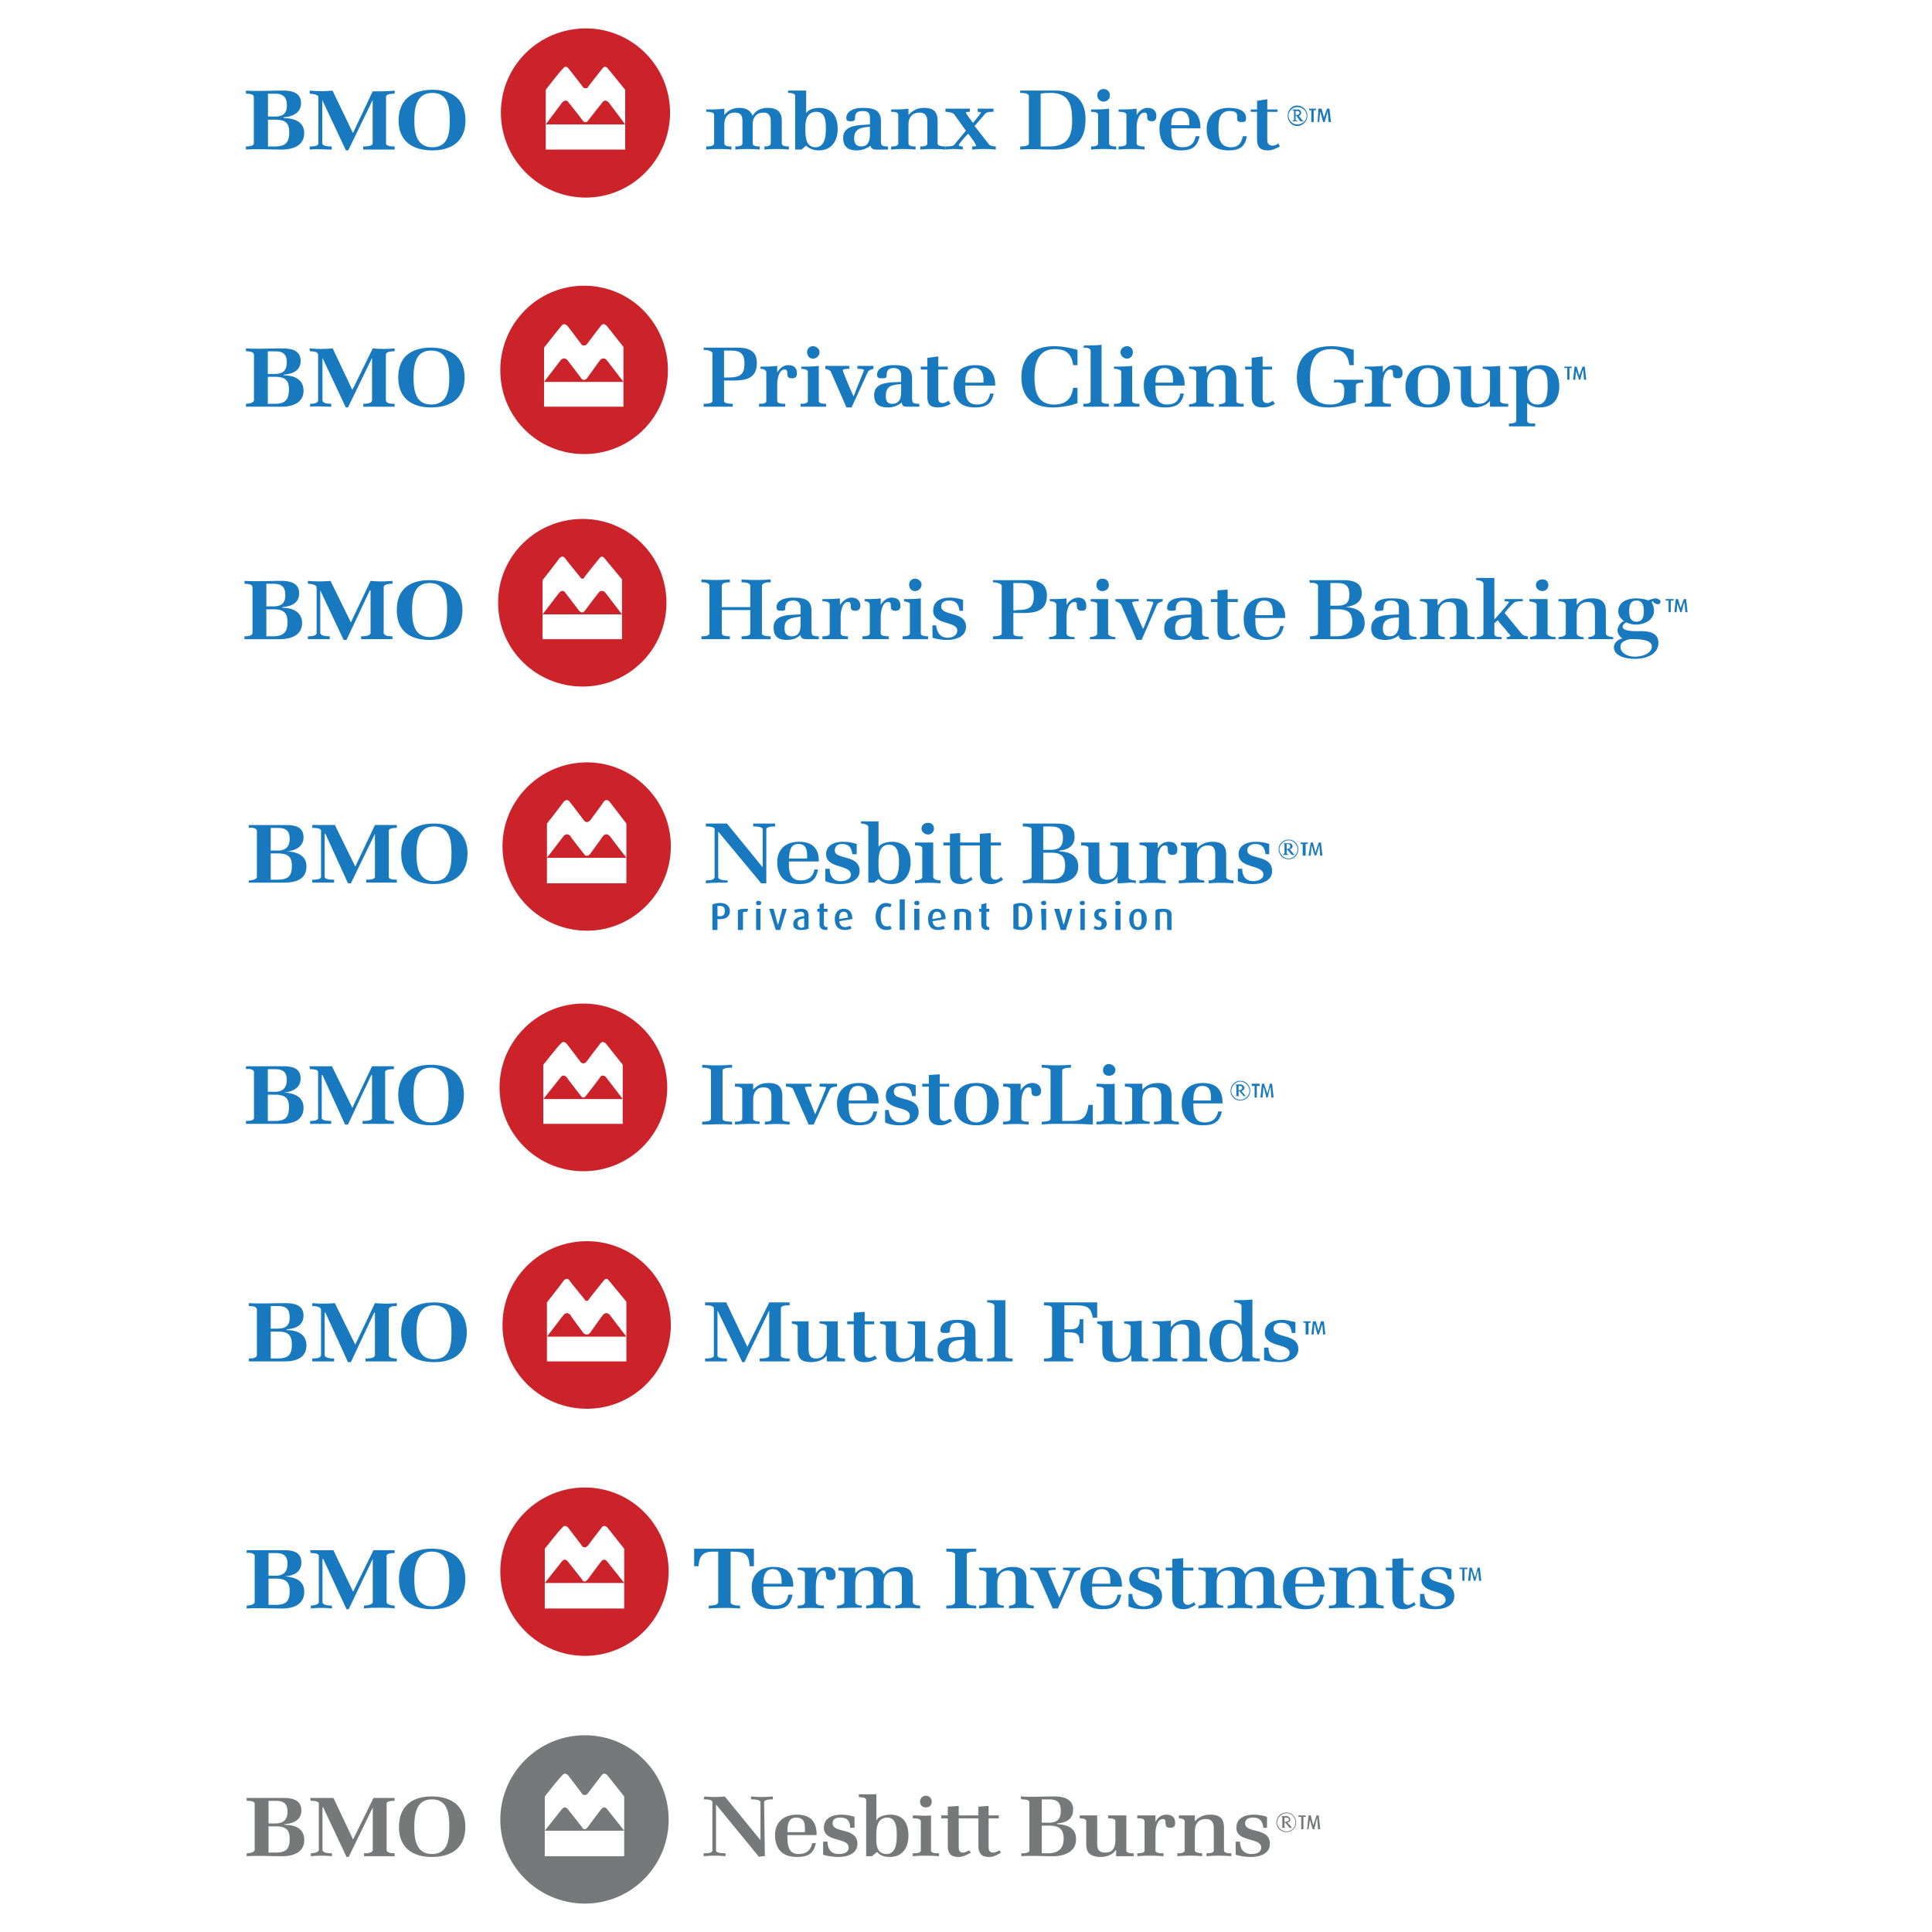 <svg xmlns="http://www.w3.org/2000/svg" width="2500" height="2500" viewBox="0 0 192.756 192.756"><g fill-rule="evenodd" clip-rule="evenodd"><path fill="#fff" d="M0 0h192.756v192.756H0V0z"/><path d="M58.452 2.834c-4.71 0-8.479 3.77-8.479 8.4 0 4.632 3.769 8.479 8.479 8.479 4.631 0 8.4-3.847 8.4-8.479 0-4.63-3.769-8.4-8.4-8.4z" fill="#cc2229"/><path fill="#fff" d="M54.448 14.924h7.929v-2.511h-7.929v2.511zM58.138 8.645c.078.157.157.157.314.157.078 0 .157 0 .235-.157 0 0 1.334-1.727 1.413-1.806.157-.235.393-.235.55 0l1.726 2.12v3.454l-1.649-2.198c-.235-.236-.47-.236-.627 0-.079.078-1.413 1.805-1.413 1.805-.158.235-.393.235-.549 0 0 0-1.335-1.727-1.414-1.805-.156-.236-.393-.236-.627 0l-1.649 2.198V8.958s1.57-2.041 1.727-2.12c.157-.235.393-.235.549 0 .079.079 1.414 1.807 1.414 1.807z"/><path d="M28.621 10.529c0 .706-.314 1.099-1.178 1.099h-.707V9.351h.706c.865 0 1.179.393 1.179 1.178zm1.727 2.747c0-1.099-.942-1.492-2.042-1.492v-.079c.942-.079 1.727-.471 1.727-1.413 0-1.02-.864-1.256-1.805-1.256-1.178 0-2.591.079-3.69 0v.314c.235 0 .785 0 .785.314v4.631c0 .314-.628.314-.785.314v.313c1.099-.078 2.434 0 3.533 0 1.178.002 2.277-.39 2.277-1.646zm-1.492-.078c0 .942-.314 1.413-1.413 1.413h-.707v-2.669h.707c1.021 0 1.413.313 1.413 1.256zM37.805 14.924h-1.569v-.313c.235 0 .943 0 .943-.314V9.979l-2.434 5.024h-.236l-2.355-5.024v4.317c0 .314.707.314.942.314v.313c-.628 0-1.491-.078-2.198 0v-.313c.314 0 .863 0 .863-.314V9.665c0-.235-.628-.314-.863-.314v-.314c.785.079 1.57.079 2.276 0l2.042 4.24 1.963-4.161c.706 0 1.491 0 2.197-.079v.314c-.235 0-.863 0-.863.314v4.631c0 .314.628.314.863.314v.313l-1.571.001zM44.871 12.02c0 1.099-.079 2.669-1.727 2.669-1.649 0-1.806-1.57-1.806-2.669 0-1.177.157-2.747 1.806-2.747 1.648 0 1.727 1.57 1.727 2.747zm1.57 0c0-1.962-1.178-3.062-3.297-3.062-2.12 0-3.375 1.1-3.375 3.062 0 1.884 1.177 2.983 3.375 2.983 2.119 0 3.297-1.099 3.297-2.983zM76.272 14.924v-.313c.157 0 .628 0 .628-.314v-2.198c0-.471-.158-.864-.707-.864-.784 0-1.099.55-1.099 1.178v1.884c0 .314.471.314.706.314v.313a12.688 12.688 0 0 0-2.434 0v-.313c.235 0 .707 0 .707-.314v-2.198c0-.471-.079-.864-.785-.864-.707 0-1.021.55-1.021 1.178v1.884c0 .314.471.314.707.314v.313a13.512 13.512 0 0 0-2.512 0v-.313c.235 0 .785 0 .785-.314V11.47c0-.313-.55-.313-.785-.313v-.236c.628 0 1.177 0 1.806-.078v.627c.393-.471.864-.706 1.491-.706.628 0 1.1.235 1.335.785.314-.549.864-.785 1.491-.785.942 0 1.413.393 1.413 1.256v2.276c0 .314.471.314.707.314v.313a12.75 12.75 0 0 0-2.433.001zM82.396 12.884c0 .628-.079 1.806-1.021 1.806-1.099 0-1.021-1.335-1.021-2.042 0-.628.158-1.491 1.1-1.491.942 0 .942 1.098.942 1.727zm1.178 0c0-1.178-.472-2.12-1.885-2.12-.393 0-1.099.157-1.256.549V9.037h-1.806v.236c.235 0 .707 0 .707.313v5.338h.627l.471-.392c.314.314.785.471 1.256.471 1.336 0 1.886-1.02 1.886-2.119zM86.792 13.433c0 .55-.157 1.178-.864 1.178-.549 0-.706-.393-.706-.784 0-1.022.706-1.1 1.57-1.179v.785zm1.805 1.491v-.313c-.628 0-.706-.079-.706-.628v-1.884c0-1.178-.786-1.334-1.884-1.334-.629 0-1.571.235-1.571 1.021 0 .314.236.314.472.314s.393-.079.393-.235c0-.55.157-.785.785-.785.55 0 .707.235.707.707v.628c-1.021.079-2.669 0-2.669 1.334 0 .864.471 1.256 1.335 1.256.55 0 .941-.157 1.413-.471 0 .314.314.392.628.392.391-.002.705-.002 1.097-.002zM91.816 14.924v-.313c.235 0 .707 0 .707-.314v-2.119c0-.55-.157-.942-.785-.942-.786 0-1.099.55-1.099 1.178v1.884c0 .314.471.314.706.314v.313a12.678 12.678 0 0 0-2.433 0v-.313c.235 0 .707 0 .707-.314V11.47c0-.313-.471-.313-.707-.313v-.236c.549 0 1.177 0 1.728-.078v.627c.471-.471.864-.706 1.57-.706 1.02 0 1.334.471 1.334 1.334v2.198c0 .314.628.314.785.314v.313a13.61 13.61 0 0 0-2.513.001z" fill="#1879bf"/><path d="M96.998 14.924v-.313c.079 0 .391 0 .391-.079 0-.157-.706-1.099-.784-1.178-.157.079-.942 1.021-.942 1.1 0 .157.314.157.392.157v.313a6.402 6.402 0 0 0-1.727 0v-.313c.314 0 .707 0 .864-.157l1.178-1.414-1.178-1.648c-.157-.157-.549-.235-.864-.235v-.314h2.434v.314c-.079 0-.393 0-.393.078s.628.942.707 1.021c.078-.078.785-.942.785-1.021s-.314-.078-.314-.078v-.314h1.57v.314c-.314 0-.707 0-.863.235l-1.021 1.178 1.414 1.806c.078.157.471.235.705.235v.313a11.87 11.87 0 0 0-2.354 0zM106.967 12.02c0 1.492-.393 2.591-2.275 2.591h-.865v-5.26c.314-.078.707-.078 1.021-.078 1.884 0 2.119 1.334 2.119 2.747zm1.334-.157c0-1.727-.941-2.827-2.982-2.827h-3.533v.236c.236 0 .865 0 .865.313v4.71c0 .314-.629.314-.865.314v.313c1.178-.078 2.355 0 3.455 0 2.277.002 3.06-1.095 3.06-3.059zM110.107 10.136a.62.62 0 0 1-.629-.628c0-.314.236-.628.629-.628s.629.313.629.628a.62.62 0 0 1-.629.628zm-1.255 4.788v-.313c.234 0 .707 0 .707-.314V11.47c0-.313-.473-.313-.707-.313v-.236c.549 0 1.178 0 1.805-.078v3.454c0 .314.473.314.707.314v.313a13.512 13.512 0 0 0-2.512 0zM114.896 12.099c-.785 0-.158-.864-.707-.864-.627 0-.785 1.021-.785 1.413v1.648c0 .314.549.314.785.314v.313a14.363 14.363 0 0 0-2.59 0v-.313c.234 0 .785 0 .785-.314V11.47c0-.313-.551-.313-.785-.313v-.236c.627 0 1.178 0 1.805-.078v.627c.236-.392.629-.706 1.1-.706.549 0 .863.314.863.785 0 .314-.078.55-.471.55zM118.664 12.492h-1.805c0-.55.078-1.414.863-1.414s.941.628.941 1.177v.237h.001zm1.1.313v-.078c0-1.178-.551-1.962-1.963-1.962-1.334 0-2.119.785-2.119 2.041 0 1.335.627 2.198 2.119 2.198 1.178 0 1.648-.392 1.885-1.413h-.395c-.156.706-.471 1.099-1.332 1.099-1.021 0-1.1-.942-1.1-1.728v-.157h2.905zM122.59 15.003c-1.492 0-2.199-.785-2.199-2.119 0-1.256.785-2.12 2.199-2.12.707 0 1.727.157 1.727 1.021 0 .314-.078.393-.471.393-.943 0 .234-1.099-1.178-1.099-1.1 0-1.1 1.099-1.1 1.806 0 .785.078 1.806 1.256 1.806.785 0 1.021-.471 1.178-1.099h.393c-.157 1.019-.706 1.411-1.805 1.411zM126.514 15.003c-.863 0-1.098-.392-1.098-1.176v-2.67h-.629v-.236h.629v-.863l1.02-.158v1.021h1.021v.236h-1.021v2.826c0 .313.158.549.549.549a.847.847 0 0 0 .551-.236l.156.314c-.315.158-.708.393-1.178.393zM131.303 11v-.157h-.705V11h.234v1.177h.234V11h.237zM132.559 12.177l-.078-.864c-.078-.078 0-.156 0-.156h-.078v.156l-.236.864h-.156l-.236-.864c0-.078-.078-.156-.078-.156v.156l-.078.864h-.156l.078-1.334h.314l.234.863v0l.314-.863h.236l.156 1.334h-.236zM130.361 11.549c0 .471-.393.864-.941.864a.872.872 0 0 1-.865-.864c0-.471.393-.864.865-.864.549 0 .941.393.941.864zm.078 0c0-.549-.471-1.02-1.02-1.02-.551 0-.943.471-.943 1.02 0 .55.393 1.021.943 1.021.55 0 1.02-.471 1.02-1.021zm-.392.55v-.079c-.078 0-.156 0-.156-.078l-.314-.393c.156 0 .236-.157.236-.314 0-.235-.158-.314-.393-.314h-.473V11c.08 0 .158 0 .158.157v.785c0 .078-.078.078-.158.078v.079h.473v-.079c-.078 0-.158 0-.158-.078v-.393h.08l.391.55h.314zm-.393-.864c0 .235-.234.235-.393.235v-.392h.08c.157 0 .313 0 .313.157z" fill="#1879bf"/><path d="M58.35 173.125c-4.654 0-8.435 3.781-8.435 8.434 0 4.582 3.781 8.363 8.435 8.363s8.362-3.781 8.362-8.363c-.001-4.653-3.709-8.434-8.362-8.434z" fill="#76787a"/><path fill="#fff" d="M54.351 185.195h7.925v-2.545h-7.925v2.545zM58.059 178.941c.073.146.218.146.291.146s.145 0 .291-.146c0 0 1.309-1.744 1.382-1.816.146-.219.363-.219.582 0l1.672 2.107v3.418l-1.672-2.109c-.218-.291-.436-.291-.654 0-.073.072-1.309 1.746-1.309 1.746-.218.291-.436.291-.582 0 0 0-1.309-1.674-1.381-1.746-.218-.291-.437-.291-.654 0l-1.672 2.109v-3.418s1.6-2.035 1.745-2.107c.146-.219.364-.219.582 0 .07.072 1.379 1.816 1.379 1.816z"/><path d="M28.683 180.76c0 .727-.363 1.164-1.164 1.164h-.727v-2.254h.727c.873 0 1.164.363 1.164 1.09zm1.672 2.836c0-1.164-.873-1.527-1.963-1.527v-.072c.945-.072 1.672-.438 1.672-1.383 0-1.018-.873-1.234-1.818-1.234h-3.635v.291c.218 0 .8 0 .8.289v4.582c0 .291-.582.363-.8.363v.291c1.09-.072 2.399 0 3.563 0 1.163-.001 2.181-.436 2.181-1.6zm-1.454-.147c0 .945-.291 1.383-1.382 1.383h-.727v-2.617h.727c1.019 0 1.382.363 1.382 1.234zM37.845 185.195h-1.527v-.291c.218 0 .873 0 .873-.363v-4.217l-2.4 4.943h-.218l-2.327-4.943h-.072v4.217c0 .363.727.363.945.363v.291a10.306 10.306 0 0 0-2.108 0v-.291c.218 0 .799-.072.799-.363v-4.582c0-.289-.582-.289-.799-.289l-.073-.291h2.327l1.963 4.145 2.036-4.145h2.108v.291c-.218 0-.8 0-.8.289v4.582c0 .363.582.363.8.363v.291h-1.527zM44.825 182.287c0 1.09-.073 2.689-1.745 2.689-1.6 0-1.745-1.6-1.745-2.689 0-1.164.146-2.764 1.745-2.764 1.672 0 1.745 1.6 1.745 2.764zm1.6 0c0-1.963-1.236-3.055-3.345-3.055s-3.272 1.092-3.272 3.055c0 1.891 1.163 2.98 3.272 2.98 2.181.001 3.345-1.089 3.345-2.98zM76.237 179.814l.073 5.381c-.218 0-.364 0-.582.072l-4.29-5.234v4.58c0 .291.727.291.945.291v.291a11.041 11.041 0 0 0-2.182 0v-.291c.291 0 .873 0 .873-.291v-4.799c0-.291-.582-.291-.873-.291l.073-.291a9.616 9.616 0 0 0 2.036 0l3.563 4.363v-3.781c0-.291-.728-.291-.945-.291v-.291c.727.072 1.454.072 2.181 0v.291c-.218 0-.872 0-.872.291zM80.309 182.795h-1.745c0-.58 0-1.453.872-1.453.8 0 .873.582.873 1.164v.289zm1.163.291v-.072c0-1.236-.582-1.963-1.963-1.963s-2.181.799-2.181 2.035c0 1.309.654 2.182 2.181 2.182 1.164 0 1.672-.363 1.89-1.381h-.363c-.146.654-.509 1.09-1.381 1.09-1.018 0-1.09-.945-1.09-1.744v-.146h2.907v-.001zM83.653 185.268a5.55 5.55 0 0 1-1.527-.217v-1.311h.437c0 .654.291 1.236 1.09 1.236.509 0 1.018-.145 1.018-.654 0-1.018-2.472-.508-2.472-1.963 0-.945.8-1.309 1.745-1.309.437 0 .873.072 1.31.219v1.09h-.437c0-.582-.218-1.018-.945-1.018-.509 0-.8.145-.8.582 0 1.018 2.472.363 2.472 2.035 0 .946-.945 1.31-1.891 1.31zM89.47 183.158c0 .656-.072 1.818-1.018 1.818-1.164 0-1.018-1.309-1.018-2.035 0-.654.145-1.6 1.09-1.6s.946 1.165.946 1.817zm1.164 0c0-1.162-.437-2.107-1.818-2.107-.436 0-1.163.145-1.381.582v-2.619H85.69v.291c.218 0 .727 0 .727.291v5.6h.582l.509-.436c.291.363.727.508 1.236.508 1.381 0 1.89-1.018 1.89-2.11zM92.379 180.324c-.364 0-.582-.219-.582-.582 0-.291.218-.582.582-.582.363 0 .582.291.582.582-.001.363-.219.582-.582.582zm-1.309 4.871v-.291c.291 0 .8 0 .8-.291v-2.908c0-.291-.582-.291-.8-.291v-.291c.654 0 1.236.072 1.818 0v3.49c0 .291.509.291.8.291v.291a15.893 15.893 0 0 0-2.618 0zM95.651 181.414v2.836c0 .363.073.582.437.582.218 0 .436-.146.582-.219l.218.219c-.437.219-.8.436-1.236.436-.873 0-1.091-.436-1.091-1.162v-2.691h-.654v-.291h.654v-.873l1.091-.072v.945h1.964v-.873l1.018-.072v.945h1.018v.291h-1.018v2.836c0 .363.072.582.508.582.146 0 .438-.146.582-.219l.146.219c-.365.219-.729.436-1.164.436-.873 0-1.09-.436-1.09-1.162v-2.691h-1.965v-.002zM105.83 180.688c0 .727-.291 1.162-1.162 1.162h-.729v-2.326h.729c.871-.001 1.162.363 1.162 1.164zm1.527 2.835c0-1.092-.727-1.455-1.891-1.527v-.072c.945-.074 1.6-.438 1.6-1.383 0-1.018-.873-1.309-1.891-1.309-1.09 0-2.182.072-3.344 0l.072.291c.219 0 .801 0 .801.291v4.799c0 .291-.656.291-.801.291v.291c1.018-.072 2.109 0 3.127 0 1.163 0 2.327-.435 2.327-1.672zm-1.236-.074c0 1.02-.582 1.455-1.6 1.455h-.582v-2.764h.729c1.09.001 1.453.438 1.453 1.309zM112.738 185.195h-1.381v-.582h-.074c-.289.438-.871.654-1.453.654-.945 0-1.455-.363-1.455-1.236v-2.326c0-.291-.508-.291-.654-.291v-.291h1.746v2.764c0 .508.072.945.799.945.873 0 1.018-.654 1.018-1.309v-1.818c0-.291-.508-.291-.727-.291v-.291h1.818v3.49c0 .291.508.291.727.291v.291h-.364zM116.738 182.359c-.801 0-.146-.873-.729-.873s-.727 1.02-.727 1.383v1.744c0 .291.51.291.801.291v.291a15.905 15.905 0 0 0-2.619 0v-.291c.219 0 .729 0 .729-.291v-2.908c0-.291-.438-.291-.729-.291v-.291h1.818v.654c.219-.436.582-.727 1.09-.727.582 0 .873.291.873.799.001.292-.071.51-.507.51zM124.809 185.268c-.51 0-1.018-.072-1.527-.217v-1.311h.438c0 .654.289 1.236 1.162 1.236.438 0 .945-.145.945-.654 0-1.018-2.473-.508-2.473-1.963 0-.945.801-1.309 1.746-1.309.436 0 .873.072 1.309.219v1.09h-.363c-.072-.582-.291-1.018-1.018-1.018-.438 0-.801.145-.801.582 0 1.018 2.473.363 2.473 2.035-.001.946-.946 1.31-1.891 1.31zM122.117 184.613v-2.254c0-.873-.363-1.309-1.381-1.309-.654 0-1.09.219-1.527.654v-.582h-1.6v.291c.219 0 .582.072.582.291v2.908c0 .291-.508.291-.727.291v.291a14.184 14.184 0 0 1 2.473 0v-.291c-.219 0-.729-.072-.729-.291v-1.891c0-.654.291-1.236 1.092-1.236.654 0 .799.438.799.945v2.182c0 .291-.508.291-.727.291v.291a14.184 14.184 0 0 1 2.473 0v-.291c-.218.001-.728.001-.728-.29zM130.262 181.27v-.147h-.727v.147h.291v1.236h.217v-1.236h.219zM131.498 182.506c0-.074-.072-.947-.072-.947v-.145s-.074.072-.074.145c0 0-.217.873-.217.947h-.146c-.072-.074-.289-.947-.289-.947v-.145.145s-.146.873-.146.947h-.145l.145-1.383h.219l.217.873c.074.072.074.145.074.145v-.145l.289-.873h.219l.146 1.383h-.22zM129.244 181.85a.883.883 0 0 1-.873.873c-.508 0-.945-.436-.945-.873 0-.508.438-.943.945-.943.51-.001.873.435.873.943zm.072 0c0-.58-.436-1.018-.945-1.018a.995.995 0 0 0-1.018 1.018c0 .51.436.945 1.018.945.51 0 .945-.436.945-.945zm-.363.509c-.072 0-.146-.072-.146-.145l-.363-.365c.146-.072.291-.145.291-.291 0-.217-.217-.363-.363-.363h-.508v.074c.072 0 .072 0 .072.145v.801c0 .072 0 .145-.146.145h.51c-.072 0-.145 0-.145-.145v-.365h.072l.436.51h.29v-.001zm-.363-.8c0 .146-.291.219-.436.219v-.436h.072c.145 0 .364 0 .364.217z" fill="#76787a"/><path d="M58.277 28.506c-4.653 0-8.362 3.781-8.362 8.435s3.708 8.362 8.362 8.362 8.362-3.708 8.362-8.362-3.709-8.435-8.362-8.435z" fill="#cc2229"/><path fill="#fff" d="M54.278 40.576h7.925v-2.472h-7.925v2.472z"/><path d="M57.986 34.323c.073.146.218.146.291.146s.146 0 .291-.146c0 0 1.309-1.745 1.381-1.818.145-.218.364-.218.582 0l1.672 2.109v3.49l-1.672-2.182c-.218-.218-.437-.218-.654 0-.073.073-1.309 1.818-1.309 1.818-.218.218-.437.218-.582 0 0 0-1.309-1.745-1.381-1.818-.218-.218-.436-.218-.654 0l-1.672 2.182v-3.418s1.6-2.036 1.745-2.181c.146-.218.363-.218.582 0 .071.073 1.38 1.818 1.38 1.818z" fill="#fff"/><path d="M28.61 36.141c0 .727-.291 1.164-1.164 1.164h-.726V35.05h.727c.873 0 1.163.364 1.163 1.091zm1.673 2.836c0-1.091-.873-1.527-1.963-1.527v-.073c.945-.072 1.672-.436 1.672-1.381 0-1.019-.873-1.236-1.817-1.236-1.164 0-2.473.072-3.636 0v.291c.218 0 .8 0 .8.364v4.508c0 .291-.582.364-.8.364v.291h3.562c1.164-.002 2.182-.438 2.182-1.601zm-1.454-.146c0 .945-.291 1.454-1.382 1.454h-.727v-2.69h.727c1.018 0 1.382.363 1.382 1.236zM37.772 40.576h-1.527v-.291c.218 0 .873 0 .873-.364v-4.217l-2.399 4.945H34.5l-2.327-4.945v4.217c0 .364.654.364.873.364v.291c-.655 0-1.527-.073-2.109 0v-.291c.218 0 .8 0 .8-.364v-4.508c0-.364-.582-.364-.8-.364l-.072-.291a12.55 12.55 0 0 0 2.326 0l1.964 4.145 2.036-4.145c.654.072 1.454.072 2.181 0v.291c-.291 0-.873 0-.873.364v4.508c0 .364.582.364.873.364v.291h-1.6zM44.825 37.667c0 1.164-.146 2.69-1.818 2.69-1.6 0-1.745-1.527-1.745-2.69s.146-2.69 1.745-2.69c1.673 0 1.818 1.527 1.818 2.69zm1.527 0c0-1.891-1.236-2.981-3.345-2.981s-3.272 1.018-3.272 2.981c0 1.891 1.163 2.981 3.272 2.981 2.181.001 3.345-1.09 3.345-2.981zM74.273 36.286c0 1.236-.582 1.381-1.818 1.381h-.218v-2.69h.727c1.019 0 1.309.437 1.309 1.309zm1.237-.073c0-1.164-.727-1.527-1.963-1.527h-3.345v.219c.218 0 .873.072.873.363v4.727c0 .291-.654.291-.873.291v.291h2.908v-.291c-.218 0-.872 0-.872-.291v-2.036c1.527-.001 3.272.217 3.272-1.746zM89.907 39.122c0 .582-.146 1.163-.873 1.163-.581 0-.654-.364-.654-.8 0-1.018.654-1.091 1.527-1.164v.801zm1.817 1.454v-.291c-.654 0-.727-.073-.727-.654V37.74c0-1.163-.8-1.309-1.891-1.309-.654 0-1.6.218-1.6.945 0 .364.218.364.509.364.218 0 .437 0 .437-.218 0-.509.145-.8.727-.8.509 0 .728.291.728.728v.654c-1.018.072-2.69-.073-2.69 1.309 0 .873.437 1.236 1.381 1.236.509 0 .945-.146 1.382-.509 0 .436.291.436.654.436h1.09zM93.615 40.649c-.873 0-1.091-.364-1.091-1.091v-2.69h-.654v-.291h.655v-.873l1.091-.145v1.018h.945v.291h-.945v2.836c0 .291.072.509.436.509.218 0 .437-.146.582-.218l.218.291a2.467 2.467 0 0 1-1.237.363zM98.123 38.176h-1.818c0-.581.073-1.454.945-1.454.729 0 .873.654.873 1.164v.29zm1.164.291v-.073c0-1.164-.582-1.963-1.963-1.963-1.456 0-2.182.799-2.182 2.036 0 1.309.582 2.182 2.108 2.182 1.164 0 1.674-.364 1.891-1.382h-.363c-.145.728-.51 1.091-1.309 1.091-1.091 0-1.164-.945-1.164-1.672v-.218h2.982v-.001zM105.031 40.649c-2.109 0-3.127-1.164-3.127-2.981 0-1.963 1.09-3.126 3.271-3.126.801 0 1.527.145 2.328.364v1.527h-.438c-.145-1.018-.582-1.6-1.818-1.6-1.744 0-2.035 1.527-2.035 2.764 0 1.309.219 2.763 1.963 2.763 1.236 0 1.746-.654 1.891-1.672h.438v1.527c-.729.288-1.746.434-2.473.434zM108.084 40.576v-.291c.291 0 .729 0 .729-.291V35.05c0-.364-.438-.364-.729-.364l.074-.218c.58 0 1.162 0 1.744-.073v5.599c0 .291.51.291.727.291v.291h-2.545zM112.447 35.777a.652.652 0 0 1-.654-.654c0-.291.291-.582.654-.582s.582.291.582.582c0 .363-.218.654-.582.654zm-1.308 4.799v-.291c.291 0 .727 0 .727-.291v-2.909c0-.218-.508-.291-.727-.291v-.218c.654 0 1.236 0 1.818-.073v3.49c0 .291.508.291.727.291v.291l-2.545.001zM117.027 38.176h-1.744c0-.581.072-1.454.873-1.454.799 0 .871.654.871 1.164v.29zm1.164.291v-.073c0-1.164-.582-1.963-1.963-1.963s-2.109.799-2.109 2.036c0 1.309.582 2.182 2.109 2.182 1.164 0 1.672-.364 1.891-1.382h-.363c-.146.728-.51 1.091-1.309 1.091-1.092 0-1.164-.945-1.164-1.672v-.218h2.908v-.001zM121.609 40.576v-.218c.219-.073.654-.073.654-.363v-2.182c0-.509-.072-.945-.799-.945-.729 0-1.02.582-1.02 1.236v1.891c0 .291.438.291.654.291v.291h-2.471v-.218c.217-.073.727-.073.727-.363V37.16c0-.291-.51-.364-.727-.364v-.218c.58 0 1.162 0 1.744-.073v.654h.072c.363-.509.801-.727 1.527-.727.945 0 1.381.436 1.381 1.381v2.182c0 .291.438.291.729.291v.291l-2.471-.001zM125.973 40.649c-.801 0-1.092-.364-1.092-1.091v-2.69h-.654v-.291h.654v-.873l1.092-.145v1.018h.945v.291h-.945v2.836c0 .291.072.509.508.509.146 0 .363-.146.51-.218l.217.291c-.364.217-.728.363-1.235.363zM87.144 36.504h-1.6v.291c.073 0 .654 0 .654.146 0 .073-1.018 2.472-1.018 2.618-.146-.218-1.091-2.472-1.091-2.618s.582-.146.655-.146v-.291h-2.4v.291c.291.073.509.146.582.364l1.527 3.49h.509l1.6-3.49c.072-.218.363-.291.582-.364v-.291zM81.108 35.777a.652.652 0 0 0 .655-.654c0-.291-.291-.582-.655-.582s-.582.291-.582.582c.001.363.219.654.582.654zM81.69 39.995v-3.49c-.582.073-1.164.073-1.746.073v.218c.219 0 .655.073.655.291v2.909c0 .291-.509.291-.727.291v.291h2.545v-.291c-.218-.002-.727-.002-.727-.292zM78.636 36.432c-.509 0-.873.363-1.091.727v-.654c-.582.073-1.163.073-1.672.073v.218c.218 0 .582.073.582.364v2.836c0 .291-.436.291-.727.291v.291h2.617v-.291c-.218 0-.8 0-.8-.291v-1.673c0-.436.146-1.454.727-1.454.582 0-.073.873.728.873.436 0 .509-.218.509-.509 0-.511-.291-.801-.873-.801zM135.279 38.467v1.673c-.873.218-1.818.509-2.691.509-2.18 0-3.199-1.164-3.199-2.981 0-2.036 1.236-3.126 3.418-3.126.801 0 1.527.145 2.254.364v1.527h-.436c-.146-1.091-.654-1.6-1.818-1.6-1.818 0-2.107 1.527-2.107 2.836 0 1.236.217 2.69 1.963 2.69.508 0 1.018-.073 1.309-.509.145-.218.145-.727.145-1.018s-.145-.655-.508-.655c-.146-.072-.363 0-.51 0v-.291h2.908v.291c-.218-.001-.728-.001-.728.29zM139.424 37.74c-.801 0-.146-.873-.727-.873-.582 0-.729 1.018-.729 1.381v1.746c0 .291.51.291.801.291v.291h-2.617v-.291c.217 0 .727 0 .727-.291v-2.836c0-.364-.51-.364-.727-.364v-.218c.58 0 1.162 0 1.816-.073v.654c.219-.364.582-.727 1.092-.727.508 0 .873.291.873.799.001.293-.074.511-.509.511zM143.496 38.54c0 .727.072 1.818-1.018 1.818-1.092 0-1.02-1.091-1.02-1.818s-.072-1.818 1.02-1.818c1.09 0 1.018 1.091 1.018 1.818zm1.162.073c0-1.309-.727-2.181-2.18-2.181-1.455 0-2.256.873-2.256 2.181 0 1.236.801 2.036 2.256 2.036 1.454 0 2.18-.8 2.18-2.036zM150.039 40.576h-1.381v-.582c-.363.436-.945.654-1.527.654-.945 0-1.381-.291-1.381-1.236v-2.327c0-.291-.51-.291-.727-.291v-.218c.58 0 1.162 0 1.744-.073v2.763c0 .509.145 1.018.801 1.018.871 0 1.09-.727 1.09-1.381v-1.818c0-.218-.582-.291-.727-.291v-.218c.58 0 1.162 0 1.744-.073v3.49c0 .291.582.291.801.291v.291l-.437.001zM154.402 38.467c0 .655 0 1.891-1.018 1.891-1.164 0-1.018-1.381-1.018-2.109 0-.582.145-1.454 1.018-1.454 1.018 0 1.018 1.018 1.018 1.672zm1.164.073c0-1.09-.438-2.108-1.818-2.108-.582 0-1.092.146-1.381.654v-.582c-.582.073-1.236.073-1.818.073v.218c.219 0 .727 0 .727.364v4.799c0 .291-.508.291-.727.291v.291h2.617v-.291c-.219 0-.799.073-.799-.291v-1.745c.363.291.727.437 1.234.437 1.456-.001 1.965-.946 1.965-2.11zM156.803 36.722v-.145h-.729v.145h.291v1.164h.219v-1.164h.219zM158.037 37.886c0-.073-.072-.873-.072-.873v-.146s0 .073-.072.146c0 0-.219.8-.219.873h-.145c0-.073-.291-.873-.291-.873v-.146.146s-.072.8-.072.873h-.219l.146-1.309h.217l.219.799a.228.228 0 0 1 .072.146v-.146l.291-.799h.219l.145 1.309h-.219zM166.982 59.917v-.145h-.8v.145h.291v1.164h.218v-1.164h.291zM168.145 61.081c0-.072-.072-.872-.072-.872v-.146s0 .072-.072.146c0 0-.219.8-.219.872h-.145c0-.072-.291-.872-.291-.872v-.146.146s-.074.8-.074.872h-.217l.145-1.309h.219l.219.8a.228.228 0 0 1 .072.146v-.146l.291-.8h.217l.146 1.309h-.219z" fill="#1879bf"/><path d="M58.131 51.774c-4.653 0-8.435 3.708-8.435 8.361 0 4.654 3.781 8.362 8.435 8.362 4.581 0 8.362-3.708 8.362-8.362.001-4.653-3.781-8.361-8.362-8.361z" fill="#cc2229"/><path fill="#fff" d="M54.132 63.771h7.926v-2.472h-7.926v2.472z"/><path d="M57.841 57.518c.073.146.145.218.291.218.073 0 .146-.073.218-.218 0 0 1.381-1.745 1.454-1.818.146-.218.364-.218.509 0l1.745 2.109v3.49l-1.673-2.182c-.218-.218-.436-.218-.654 0-.073.073-1.381 1.817-1.381 1.817-.146.219-.364.219-.582 0 0 0-1.309-1.745-1.382-1.817-.146-.218-.363-.218-.582 0l-1.672 2.182v-3.418s1.6-2.036 1.672-2.181c.218-.218.436-.218.582 0 .073.145 1.455 1.818 1.455 1.818z" fill="#fff"/><path d="M28.465 59.409c0 .727-.364 1.09-1.164 1.09h-.727v-2.254h.727c.873 0 1.164.364 1.164 1.164zm1.672 2.762c0-1.091-.873-1.527-1.963-1.527v-.073c.945-.073 1.672-.437 1.672-1.381 0-1.018-.872-1.236-1.817-1.236-1.164 0-2.545.073-3.636 0v.291c.218 0 .8 0 .8.364v4.508c0 .364-.582.364-.8.364v.291h3.49c1.236-.001 2.254-.437 2.254-1.601zm-1.454-.072c0 .945-.363 1.382-1.454 1.382h-.655v-2.69h.727c1.019-.001 1.382.363 1.382 1.308zM37.626 63.771h-1.6v-.291c.291 0 .945 0 .945-.364v-4.217h-.073l-2.327 4.945h-.291l-2.327-4.945v4.217c0 .364.727.364.945.364v.291h-2.181v-.291c.291 0 .872 0 .872-.364v-4.508c0-.291-.654-.364-.872-.364v-.291c.727.073 1.526.073 2.254 0l2.036 4.145 1.963-4.145c.728.073 1.454.073 2.182 0v.291c-.219 0-.873 0-.873.364v4.508c0 .364.654.364.873.364v.291h-1.526zM44.607 60.863c0 1.163-.073 2.69-1.745 2.69-1.6 0-1.745-1.527-1.745-2.69 0-1.164.146-2.69 1.745-2.69 1.672-.001 1.745 1.599 1.745 2.69zm1.527 0c0-1.891-1.163-2.981-3.272-2.981-2.108 0-3.272 1.018-3.272 2.981 0 1.963 1.164 2.981 3.272 2.981 2.109 0 3.272-1.018 3.272-2.981zM73.983 63.771v-.291c.218 0 .872 0 .872-.291v-2.327h-2.836v2.327c0 .291.582.291.8.291v.291h-2.836v-.291c.218 0 .8 0 .8-.291v-4.726c0-.364-.582-.364-.8-.364v-.291c.873.072 1.963.072 2.836 0v.292c-.218 0-.8 0-.8.364v2.108h2.836v-2.108c0-.364-.654-.364-.872-.364v-.291c.945.072 1.963.072 2.908 0v.291c-.218 0-.872 0-.872.364v4.726c0 .291.654.291.872.291v.291l-2.908-.001zM79.873 62.317c0 .582-.146 1.164-.873 1.164-.582 0-.728-.364-.728-.8 0-1.018.728-1.018 1.6-1.163v.799h.001zm1.817 1.454v-.291c-.655 0-.728-.073-.728-.655v-1.891c0-1.163-.799-1.309-1.89-1.309-.655 0-1.6.218-1.6.945 0 .363.218.363.509.363.218 0 .363 0 .363-.218 0-.509.219-.8.8-.8.509 0 .728.291.728.727v.655c-1.018.072-2.69-.073-2.69 1.309 0 .873.436 1.236 1.309 1.236.582 0 1.018-.146 1.382-.509 0 .436.363.436.727.436.363.002.727.002 1.09.002zM85.326 60.935c-.8 0-.146-.872-.727-.872s-.727 1.018-.727 1.454v1.672c0 .291.509.291.727.291v.291h-2.545v-.291c.218 0 .727 0 .727-.291v-2.835c0-.364-.509-.364-.727-.364v-.218c.582 0 1.164 0 1.745-.073v.655c.291-.364.654-.728 1.164-.728.509 0 .873.291.873.8-.001.291-.147.509-.51.509zM94.488 63.844a4.68 4.68 0 0 1-1.455-.219V62.39h.364c.073.654.363 1.236 1.163 1.236.437 0 .945-.218.945-.727 0-.945-2.399-.509-2.399-1.964 0-.945.727-1.309 1.672-1.309.437 0 .873.073 1.309.218v1.09h-.364c-.073-.581-.291-1.018-1.018-1.018-.437 0-.8.146-.8.582 0 1.018 2.472.436 2.472 2.036.001.946-.944 1.31-1.889 1.31zM91.288 58.972a.652.652 0 0 0 .655-.654c0-.291-.291-.582-.655-.582a.574.574 0 0 0-.582.582c.001.363.219.654.582.654zM91.87 63.189v-3.49c-.582.073-1.09.073-1.672.073v.218c.218.073.582.073.582.292v2.908c0 .291-.509.291-.728.291v.291h2.545v-.292c-.218 0-.727 0-.727-.291zM88.961 59.626c-.509 0-.873.363-1.091.728v-.655c-.582.073-1.091.073-1.6.073v.218c.218 0 .509.073.509.364v2.835c0 .291-.509.291-.727.291v.291h2.618v-.291c-.218 0-.8 0-.8-.291v-1.672c0-.437.146-1.454.727-1.454s-.073.872.727.872c.437 0 .509-.218.509-.509.001-.509-.29-.8-.872-.8zM103.141 59.481c0 1.236-.582 1.382-1.746 1.382-.145.072-.217.072-.291 0v-2.69h.729c1.017-.001 1.308.436 1.308 1.308zm1.308-.072c0-1.164-.801-1.527-2.037-1.527h-3.344v.218c.219 0 .873.073.873.364v4.726c0 .291-.654.291-.873.291v.291h2.98v-.292c-.289 0-.945.073-.945-.291v-2.036c1.528.001 3.346.219 3.346-1.744zM118.846 62.317c0 .582-.217 1.164-.945 1.164-.508 0-.654-.364-.654-.8 0-1.018.727-1.018 1.6-1.09v.726h-.001zm1.746 1.454v-.218c-.654-.073-.654-.146-.654-.654v-1.964c0-1.163-.801-1.309-1.891-1.309-.729 0-1.6.218-1.6 1.018 0 .291.217.291.508.291.219 0 .363 0 .363-.218 0-.509.219-.8.801-.8.51 0 .727.291.727.727v.655c-1.018.072-2.689-.073-2.689 1.381 0 .8.436 1.164 1.309 1.164.582 0 1.018-.073 1.381-.437 0 .363.363.437.654.437.362 0 .728-.073 1.091-.073zM122.555 63.844c-.873 0-1.09-.364-1.09-1.091v-2.69h-.656v-.291h.656v-.873l1.018-.073v.945h1.018v.291h-1.018v2.836c0 .291.145.582.508.582.146 0 .438-.146.582-.291l.146.291c-.365.219-.729.364-1.164.364zM126.99 61.372h-1.746c0-.582.074-1.454.873-1.454.801 0 .873.654.873 1.163v.291zm1.237.291v-.073c0-1.164-.654-1.963-2.037-1.963-1.381 0-2.107.8-2.107 2.109s.58 2.109 2.107 2.109c1.164 0 1.674-.364 1.891-1.382h-.363c-.145.727-.51 1.091-1.309 1.091-1.09 0-1.164-.945-1.164-1.672v-.218h2.982v-.001zM116.01 59.772h-1.6v.218c.146 0 .654 0 .654.146 0 .073-.945 2.545-1.018 2.618-.072-.146-1.09-2.472-1.09-2.618 0-.146.582-.146.654-.146v-.218h-2.328v.218c.219.073.438.146.582.364l1.527 3.49h.51l1.525-3.49c.074-.219.365-.291.582-.364v-.218h.002zM109.975 58.972c.438 0 .654-.291.654-.582 0-.364-.217-.654-.654-.654-.363 0-.58.291-.58.654 0 .291.216.582.58.582zM110.557 63.189v-3.417h-1.744v.218c.291.073.654.073.654.292v2.908c0 .291-.51.364-.729.364v.218h2.545v-.218c-.217-.001-.726-.074-.726-.365zM107.576 59.626c-.51 0-.945.363-1.164.728v-.655c-.582.073-1.09.073-1.672.073v.218c.291 0 .654.073.654.364v2.835c0 .291-.51.364-.727.364v.218h2.545v-.218c-.219 0-.801 0-.801-.364v-1.672c0-.437.146-1.454.801-1.454.508 0-.146.872.727.872.363 0 .436-.145.436-.509 0-.509-.291-.8-.799-.8zM134.625 59.336c0 .727-.291 1.09-1.164 1.09h-.727v-2.254h.727c.873 0 1.164.364 1.164 1.164zm1.527 2.835c0-1.091-.729-1.527-1.891-1.6.945-.146 1.6-.509 1.6-1.381 0-1.091-.873-1.309-1.891-1.309h-3.346l.074.291c.217-.073.799 0 .799.291v4.726c0 .291-.654.291-.799.291v.291h3.125c1.165 0 2.329-.363 2.329-1.6zm-1.236-.072c0 .945-.582 1.382-1.6 1.382h-.582v-2.69h.727c1.092-.001 1.455.363 1.455 1.308zM139.568 62.317c0 .582-.217 1.164-.945 1.164-.508 0-.654-.364-.654-.8 0-.945.729-1.018 1.6-1.09v.726h-.001zm1.746 1.454v-.218c-.654-.073-.727-.146-.727-.654v-1.964c0-1.163-.729-1.236-1.818-1.236-.729 0-1.6.146-1.6.945 0 .291.219.364.508.291.146 0 .363 0 .363-.218 0-.509.146-.8.729-.8s.799.291.799.727v.655c-1.018.072-2.762-.073-2.762 1.381 0 .8.508 1.164 1.381 1.164.582 0 .945-.146 1.381-.437 0 .363.291.437.654.437.366 0 .729-.073 1.092-.073zM144.658 63.771v-.218c.219 0 .654-.073.654-.364v-2.181c0-.509-.072-.945-.799-.945s-1.018.654-1.018 1.236v1.89c0 .291.436.364.654.364v.218h-2.473v-.218c.219 0 .727-.073.727-.364v-2.835c0-.291-.508-.364-.727-.364v-.218h1.744v.582h.074c.436-.509.799-.655 1.527-.655 1.018 0 1.381.436 1.381 1.309v2.181c0 .291.436.364.727.364v.218h-2.471zM152.439 63.48c-.219 0-.51-.073-.654-.291l-1.674-2.036s.582-.728.945-1.019c.146-.146.582-.146.801-.146h.072v-.218h-1.818v.218c.074 0 .438 0 .438.073 0 .146-1.455 1.745-1.455 1.745v-4.145h-1.816v.218c.217 0 .727.073.727.364v4.944c0 .291-.436.364-.654.364v.218h2.473v-.218c-.291 0-.729 0-.729-.291v-1.091l.363-.291.074.145c.291.364.58.654.799.945.072.146.291.291.363.437 0 .146-.291.146-.363.146v.218h2.109v-.289h-.001zM158.475 63.771v-.218c.219 0 .654-.073.654-.364v-2.181c0-.509-.072-.945-.727-.945-.801 0-1.092.654-1.092 1.236v1.89c0 .291.436.364.654.364l.072.218h-2.545v-.218c.291 0 .729-.073.729-.364v-2.835c0-.291-.438-.364-.729-.364v-.218c.582 0 1.236 0 1.818-.073v.655c.436-.509.873-.655 1.527-.655 1.018 0 1.381.436 1.381 1.309v2.181c0 .291.51.364.729.364v.218h-2.471zM164 61.008c0 .437-.072 1.018-.727 1.018s-.727-.581-.727-1.091c0-.436.072-1.018.727-1.018s.727.582.727 1.091zm1.672-1.018c0-.145-.363-.291-.508-.291-.146 0-.654.146-.727.218-.219-.146-.945-.218-1.164-.218-.945 0-1.818.364-1.818 1.309 0 .363.219.727.582.945-.363.145-.654.581-.654.945 0 .291.219.654.508.8-.436.072-.871.436-.871.872 0 .945 1.309 1.164 2.107 1.164 1.092 0 2.328-.436 2.328-1.6 0-.945-.801-1.164-1.746-1.164-.363 0-1.818.073-1.818-.437 0-.218.219-.363.365-.436.291.146.654.218.945.218.945 0 1.816-.509 1.816-1.382 0-.291-.072-.581-.217-.8 0-.072.072-.146.072-.146.072 0 .072 0 .072.073a.66.66 0 0 0 .51.218c.146.003.218-.143.218-.288zm-.871 4.509c0 .727-1.018 1.018-1.674 1.018-.654 0-1.453-.291-1.453-1.018 0-.364.291-.509.654-.654l.219-.073c.654-.001 2.254-.073 2.254.727zM154.402 63.189v-3.417h-1.818v.218c.219.073.729.073.729.364v2.835c0 .291-.365.291-.656.364v.218h2.545v-.218c-.29 0-.8-.073-.8-.364zM153.893 58.972a.573.573 0 0 0 .582-.582c0-.364-.217-.582-.582-.582-.363 0-.654.218-.654.582-.001.291.29.582.654.582z" fill="#1879bf"/><path d="M58.568 76.06c-4.654 0-8.435 3.781-8.435 8.362 0 4.653 3.781 8.435 8.435 8.435 4.581 0 8.362-3.781 8.362-8.435 0-4.582-3.782-8.362-8.362-8.362z" fill="#cc2229"/><path fill="#fff" d="M54.569 88.13h7.925v-2.545h-7.925v2.545zM58.277 81.876c.073.073.146.146.291.146.072 0 .146-.073.291-.146 0 0 1.309-1.745 1.381-1.891.146-.218.364-.218.582 0l1.672 2.182v3.417l-1.672-2.182c-.218-.218-.437-.218-.654 0-.073.146-1.309 1.818-1.309 1.818-.219.218-.437.218-.582 0 0 0-1.381-1.745-1.381-1.818-.218-.218-.437-.218-.655 0l-1.672 2.182v-3.417s1.6-2.036 1.672-2.182c.218-.218.437-.218.582 0 .145.146 1.454 1.891 1.454 1.891z"/><path d="M28.901 83.694c0 .727-.364 1.164-1.164 1.164h-.727v-2.254h.727c.873 0 1.164.363 1.164 1.09zm1.673 2.764c0-1.091-.873-1.454-1.963-1.527.945-.072 1.672-.509 1.672-1.381 0-1.09-.873-1.236-1.818-1.236H24.83v.291c.218-.073.8 0 .8.291v4.581c0 .291-.582.364-.8.364v.218h3.562c1.164-.002 2.182-.366 2.182-1.601zm-1.455-.074c0 .946-.291 1.382-1.454 1.382h-.655v-2.617h.728c1.018 0 1.381.363 1.381 1.235zM38.063 88.057h-1.527v-.291c.218 0 .873 0 .873-.291v-4.29L35.01 88.13h-.291l-2.254-4.945h-.073v4.29c0 .291.728.291.945.291v.291h-2.181v-.291c.291 0 .873 0 .873-.291v-4.581c0-.291-.582-.291-.873-.291v-.291h2.254l2.036 4.145 1.963-4.145h2.181v.291c-.218 0-.8 0-.8.291v4.581c0 .291.582.291.8.291v.291h-1.527zM45.043 85.149c0 1.163-.073 2.763-1.745 2.763-1.6 0-1.745-1.6-1.745-2.763 0-1.091.146-2.69 1.745-2.69 1.673-.001 1.745 1.599 1.745 2.69zm1.6 0c0-1.891-1.236-2.981-3.345-2.981s-3.272 1.09-3.272 2.981c0 1.963 1.164 3.054 3.272 3.054 2.109 0 3.345-1.091 3.345-3.054zM76.455 82.749v5.381h-.509l-4.29-5.163v4.508c0 .364.728.364.945.364v.218c-.654 0-1.454 0-2.181.073v-.291c.291 0 .873 0 .873-.364v-4.726c0-.291-.654-.291-.873-.291v-.291h2.108l3.563 4.362v-3.781c0-.291-.727-.291-.945-.291v-.291h2.182v.291c-.219.001-.873.001-.873.292zM80.527 85.658h-1.818c.073-.582.073-1.454.945-1.454.8 0 .873.654.873 1.236v.218zm1.163.29v-.073c0-1.163-.582-1.891-1.963-1.891-1.382 0-2.182.8-2.182 2.036 0 1.309.654 2.182 2.182 2.182 1.163 0 1.672-.364 1.891-1.454h-.364c-.146.727-.582 1.09-1.381 1.09-1.091 0-1.164-.945-1.164-1.672v-.218h2.981zM83.872 88.203a3.8 3.8 0 0 1-1.527-.291v-1.236h.437c0 .655.291 1.236 1.091 1.236.509 0 1.018-.218 1.018-.654 0-1.018-2.472-.582-2.472-2.036 0-.873.8-1.236 1.672-1.236.509 0 .945.073 1.382.219v1.018h-.437c-.072-.582-.291-1.018-1.018-1.018-.437 0-.727.218-.727.654 0 .945 2.472.363 2.472 2.036-.001.944-1.019 1.308-1.891 1.308zM89.688 86.094c0 .655-.073 1.745-1.018 1.745-1.163 0-1.018-1.309-1.018-1.963s.146-1.6 1.018-1.6c1.018 0 1.018 1.163 1.018 1.818zm1.164-.073c0-1.091-.509-2.036-1.891-2.036-.364 0-1.091.146-1.309.509v-2.545h-1.745v.218c.218 0 .727.072.727.363v5.526h.582l.437-.364c.363.364.8.509 1.309.509 1.381.002 1.89-1.089 1.89-2.18zM92.597 83.258c-.364 0-.654-.291-.654-.582 0-.363.291-.582.654-.582.363 0 .582.218.582.582a.574.574 0 0 1-.582.582zm-1.309 4.872v-.291c.291 0 .727-.073.727-.364V84.64c0-.291-.509-.291-.727-.291v-.291h1.818v3.417c0 .291.509.364.727.364v.291c-.8-.073-1.672-.073-2.545 0zM95.796 84.349v2.836c0 .291.146.582.509.582.146 0 .437-.146.582-.291l.146.291c-.364.218-.728.437-1.165.437-.872 0-1.09-.437-1.09-1.164v-2.69h-.654v-.291h.654v-.873l1.018-.072v.945h1.963v-.873l1.09-.072v.945h1.02v.291h-1.02v2.836c0 .291.074.582.51.582.145 0 .436-.146.51-.291l.217.291c-.363.218-.727.437-1.162.437-.873 0-1.164-.437-1.164-1.164v-2.69h-1.964v-.002zM106.049 83.622c0 .727-.291 1.163-1.164 1.163h-.799v-2.326h.727c.945-.001 1.236.363 1.236 1.163zm1.527 2.836c0-1.091-.801-1.454-1.891-1.527v-.072c.945-.073 1.527-.509 1.527-1.382 0-1.091-.801-1.309-1.818-1.309h-3.346v.291c.219 0 .873 0 .873.291v4.726c0 .291-.654.364-.873.364v.291c1.092-.073 2.182 0 3.199 0 1.165-.001 2.329-.438 2.329-1.673zm-1.308-.074c0 .946-.51 1.382-1.527 1.382h-.654v-2.69h.799c1.091 0 1.382.436 1.382 1.308zM112.957 88.057c-.51 0-.945.073-1.455.073v-.655c-.291.437-.873.728-1.453.728-.945 0-1.455-.364-1.455-1.236V84.64c0-.291-.51-.291-.727-.291v-.291h1.816v2.763c0 .509.074.945.801.945.873 0 1.018-.654 1.018-1.382V84.64c0-.291-.508-.291-.727-.291v-.291h1.818v3.49c0 .218.508.291.727.291v.291c-.146-.073-.291-.073-.363-.073zM116.955 85.294c-.799 0-.145-.945-.727-.945s-.727 1.018-.727 1.455v1.672c0 .364.508.364.799.364v.291a15.664 15.664 0 0 0-2.617 0v-.291c.219 0 .727 0 .727-.364V84.64c0-.291-.508-.291-.727-.364v-.218h1.818v.654-.072c.217-.364.582-.655 1.09-.655.582 0 .873.291.873.728.001.363-.071.581-.509.581zM125.027 88.203a3.79 3.79 0 0 1-1.527-.291v-1.236h.436c0 .655.291 1.236 1.092 1.236.508 0 1.018-.218 1.018-.654 0-1.018-2.473-.582-2.473-2.036 0-.873.801-1.236 1.746-1.236.436 0 .871.073 1.309.219v1.018h-.365c-.072-.582-.289-1.018-1.018-1.018-.436 0-.799.218-.799.654 0 .945 2.473.363 2.473 2.036-.001.944-.946 1.308-1.892 1.308zM122.336 87.475v-2.181c0-.873-.363-1.309-1.381-1.309-.654 0-1.092.219-1.527.655v-.582h-1.6v.291c.219 0 .51.073.51.291v2.835c0 .364-.438.364-.729.364v.291c.873-.073 1.746-.073 2.545-.073v-.218c-.217 0-.727-.073-.727-.364v-1.89c0-.582.291-1.236 1.09-1.236.656 0 .729.436.729 1.018v2.108c0 .291-.438.364-.654.364v.291a13.968 13.968 0 0 1 2.471 0v-.291c-.217 0-.727-.073-.727-.364zM72.31 90.893c0 .363-.146.581-.654.509h-.073v-1.018h.218c.364 0 .509.145.509.509zm.509 0c0-.437-.291-.8-1.018-.8-.291 0-.509.073-.727.146v2.545h.509v-1.09h.073c.8.071 1.163-.292 1.163-.801zM74.564 90.965c-.145 0-.363 0-.436.073v1.745h-.509V90.82c.218-.146.509-.146 1.018-.146l-.073.291zM75.655 90.311c-.145 0-.218-.073-.218-.218s.073-.218.218-.218c.146 0 .291.072.291.218s-.146.218-.291.218zm-.218.363h.437v2.109h-.437v-2.109zM77.836 92.783H77.4l-.654-2.109h.437l.363 1.382a.724.724 0 0 1 .073.291s0-.146.073-.291l.364-1.382h.436l-.656 2.109zM80.236 92.493c-.072 0-.146.072-.218.072-.291 0-.437-.145-.437-.436 0-.364.218-.436.654-.509v.873h.001zm.436.145v-1.236c0-.582-.291-.728-.728-.728-.363 0-.582.073-.727.146l.146.291c.073-.073.291-.146.509-.146.218 0 .363.073.363.364v.073c-.582.072-1.091.218-1.091.8 0 .363.218.582.8.582.365-.001.583-.074.728-.146zM82.344 92.783c-.436 0-.581-.291-.581-.582v-1.236h-.218v-.291h.218v-.436l.436-.146v.582h.364v.291h-.364v1.236c0 .146.073.291.291.291 0 0 .073 0 .073-.073v.291c0 .073-.146.073-.219.073zM84.599 91.547l-.873.146c0-.509.146-.728.437-.728.29 0 .436.146.436.582zm.436.146c0-.655-.291-1.019-.872-1.019-.509 0-.873.364-.873 1.019 0 .727.363 1.09 1.018 1.09.291 0 .509-.073.654-.146l-.146-.291c-.073.073-.291.146-.509.146-.364 0-.509-.218-.582-.582l1.31-.217zM88.38 92.783c-.655 0-1.018-.582-1.018-1.309s.363-1.381 1.018-1.381c.218 0 .436.073.582.146l-.146.291c-.073-.072-.146-.072-.363-.072-.437 0-.582.437-.582.945 0 .582.146 1.018.582 1.018.218 0 .291 0 .363-.073l.146.291c-.146.144-.364.144-.582.144zM89.761 92.783h.509v-3.054h-.509v3.054zM91.506 90.311c-.146 0-.291-.073-.291-.218s.146-.218.291-.218.218.072.218.218-.072.218-.218.218zm-.291.363h.509v2.109h-.509v-2.109zM93.906 91.547l-.873.146c0-.509.146-.728.437-.728.29 0 .436.146.436.582zm.436.146c0-.655-.291-1.019-.873-1.019-.509 0-.873.364-.873 1.019 0 .727.363 1.09.945 1.09.363 0 .582-.073.727-.146l-.145-.291c-.073.073-.291.146-.509.146-.364 0-.509-.218-.582-.582l1.31-.217zM96.378 92.783v-1.454c0-.218-.073-.364-.364-.364-.146 0-.218 0-.291.073v1.745h-.509V90.82c.218-.146.436-.146.799-.146.655 0 .873.291.873.582v1.527h-.508zM98.486 92.783c-.436 0-.582-.291-.582-.582v-1.236h-.217v-.291h.217v-.436l.51-.146v.582h.291v.291h-.291v1.236c0 .146.072.291.219.291 0 0 .072 0 .072-.073v.291c0 .073-.072.073-.219.073zM102.486 91.402c0 .727-.146 1.091-.654 1.091-.072 0-.146-.073-.219-.073v-1.963c.072-.073.146-.073.219-.073.436 0 .654.364.654 1.018zm.508 0c0-.8-.363-1.309-1.162-1.309-.291 0-.51.073-.729.146v2.399c.146.073.438.146.729.146.799-.001 1.162-.582 1.162-1.382zM104.158 90.311c-.145 0-.291-.073-.291-.218s.146-.218.291-.218c.146 0 .219.072.219.218s-.072.218-.219.218zm-.291.363h.51v2.109h-.438l-.072-2.109zM106.34 92.783h-.51l-.654-2.109h.51l.363 1.382c.072.146.072.291.072.291s0-.146.072-.291l.365-1.382h.436l-.654 2.109zM108.012 90.311c-.145 0-.291-.073-.291-.218s.146-.218.291-.218c.146 0 .219.072.219.218s-.073.218-.219.218zm-.219.363h.438v2.109h-.438v-2.109zM109.684 92.783c-.289 0-.436-.073-.58-.146l.145-.291a.554.554 0 0 0 .363.146c.219 0 .291-.146.291-.291 0-.218-.072-.291-.291-.363-.363-.146-.436-.364-.436-.582 0-.363.219-.582.654-.582.219 0 .363 0 .508.146l-.145.218s-.145-.073-.291-.073c-.219 0-.291.146-.291.291s.146.218.291.291c.436.146.51.363.51.654s-.291.582-.728.582zM111.502 90.311c-.145 0-.219-.073-.219-.218s.074-.218.219-.218c.146 0 .291.072.291.218s-.145.218-.291.218zm-.219.363h.51v2.109h-.51v-2.109zM113.902 91.693c0 .436-.074.8-.363.8-.365 0-.438-.364-.438-.8 0-.364.072-.728.438-.728.289 0 .363.364.363.728zm.508 0c0-.582-.291-1.019-.871-1.019-.582 0-.873.437-.873 1.019 0 .654.291 1.09.873 1.09.58 0 .871-.436.871-1.09zM116.447 92.783v-1.454c0-.218-.074-.364-.363-.364-.146 0-.219 0-.365.073v1.745h-.436V90.82c.219-.146.436-.146.801-.146.654 0 .799.291.799.582v1.527h-.436zM130.48 84.204v-.146h-.726v.146h.217v1.163h.291v-1.163h.218zM131.717 85.367l-.074-.873v-.146s-.072.073-.072.146c0 0-.219.873-.291.873h-.072c-.072 0-.291-.873-.291-.873v-.146s0 .073-.072.146l-.072.873h-.219l.219-1.309h.217l.219.872c0 .073.072.146.072.146v-.146l.291-.872h.219l.145 1.309h-.219zM129.463 84.712c0 .509-.438.945-.873.945a.962.962 0 0 1-.945-.945c0-.437.436-.873.945-.873.435 0 .873.437.873.873zm.072 0a.963.963 0 0 0-.945-.945c-.582 0-1.018.437-1.018.945a.994.994 0 0 0 1.018 1.018c.508 0 .945-.436.945-1.018zm-.363.582v-.073c-.074 0-.146 0-.146-.072l-.363-.437c.145 0 .291-.073.291-.291 0-.218-.219-.291-.363-.291h-.51v.073c.074 0 .074 0 .074.145v.727c0 .146 0 .146-.146.146v.073h.51v-.073c-.074 0-.146 0-.146-.072v-.364h.072l.438.509h.289zm-.438-.873c0 .218-.217.291-.363.291v-.509h.072c.147.001.291.073.291.218z" fill="#1879bf"/><path d="M58.204 100.127c-4.581 0-8.362 3.781-8.362 8.361 0 4.654 3.781 8.363 8.362 8.363a8.317 8.317 0 0 0 8.362-8.363c0-4.58-3.708-8.361-8.362-8.361z" fill="#cc2229"/><path fill="#fff" d="M54.205 112.125h7.925v-2.473h-7.925v2.473zM57.914 105.943c.145.146.218.146.291.146s.146 0 .291-.146c0 0 1.309-1.744 1.382-1.816.146-.219.363-.219.582 0l1.672 2.107v3.418l-1.672-2.182c-.219-.217-.437-.217-.582 0-.073.146-1.382 1.818-1.382 1.818-.218.291-.363.291-.581 0 0 0-1.309-1.672-1.382-1.818-.218-.217-.437-.217-.582 0l-1.745 2.182v-3.418s1.6-2.035 1.745-2.107c.145-.219.364-.219.582 0 .071.072 1.381 1.816 1.381 1.816z"/><path d="M28.61 107.762c0 .727-.364 1.164-1.164 1.164h-.726v-2.254h.727c.873 0 1.163.363 1.163 1.09zm1.673 2.763c0-1.09-.873-1.455-1.963-1.527.945-.072 1.672-.51 1.672-1.381 0-1.092-.873-1.236-1.817-1.236h-3.636v.291c.218-.072.8 0 .8.291v4.58c0 .291-.582.291-.8.291v.291h3.562c1.164 0 2.182-.363 2.182-1.6zm-1.454-.072c0 .945-.291 1.381-1.382 1.381h-.727v-2.617h.727c1.018 0 1.382.363 1.382 1.236zM37.772 112.125h-1.6v-.291c.291 0 .945 0 .945-.291v-4.289h-.073l-2.327 4.943h-.291l-2.254-4.943h-.073v4.289c0 .291.727.291.945.291v.291h-2.109v-.291c.218 0 .8 0 .8-.291v-4.58c0-.291-.582-.291-.8-.291l-.072-.291h2.254l2.036 4.145 1.963-4.145h2.182v.291c-.219 0-.873 0-.873.291v4.58c0 .291.654.291.873.291v.291h-1.526zM44.752 109.217c0 1.162-.073 2.762-1.745 2.762s-1.745-1.6-1.745-2.762c0-1.092.073-2.691 1.745-2.691 1.6-.001 1.745 1.599 1.745 2.691zm1.527 0c0-1.891-1.164-2.982-3.272-2.982-2.109 0-3.272 1.092-3.272 2.982 0 1.963 1.163 3.053 3.272 3.053s3.272-1.09 3.272-3.053zM70.056 112.197v-.291c.218 0 .873 0 .873-.291v-4.799c0-.291-.654-.291-.873-.291v-.291c.945.074 1.963.074 2.981 0v.291c-.291 0-.945 0-.945.291v4.799c0 .291.654.291.945.291v.291c-1.018-.072-2.036 0-2.981 0zM76.31 112.197v-.291c.218 0 .654 0 .654-.291v-2.18c0-.51-.073-.947-.8-.947s-1.018.582-1.018 1.236v1.891c0 .219.437.291.654.291v.219c-.8 0-1.672 0-2.472.072v-.291c.218 0 .727 0 .727-.291v-2.908c0-.291-.509-.291-.727-.291v-.291h1.817v.582c.437-.436.8-.654 1.527-.654 1.018 0 1.382.436 1.382 1.309v2.254c0 .291.509.291.727.291v.291a14.064 14.064 0 0 0-2.471-.001zM82.781 108.707l-1.6 3.49h-.509l-1.527-3.49c-.072-.219-.436-.291-.727-.291v-.291h2.545v.291c-.073 0-.654 0-.654.072 0 .219.945 2.473 1.018 2.691.072-.146 1.091-2.545 1.091-2.691 0-.072-.582-.072-.654-.072v-.291h1.745v.291c-.292 0-.655.072-.728.291zM86.489 109.799h-1.817c0-.582.073-1.455.945-1.455.727 0 .872.582.872 1.164v.291zm1.164.289v-.072c0-1.236-.582-1.963-1.963-1.963s-2.182.801-2.182 2.035c0 1.311.655 2.182 2.182 2.182 1.09 0 1.672-.363 1.818-1.381h-.364c-.146.654-.509 1.09-1.309 1.09-1.091 0-1.164-.945-1.164-1.744v-.146h2.982v-.001zM89.761 112.27c-.509 0-1.018-.072-1.454-.291v-1.234h.363c.073.654.363 1.234 1.164 1.234.436 0 .945-.145.945-.654 0-1.018-2.399-.508-2.399-1.963 0-.945.727-1.309 1.672-1.309.437 0 .873.072 1.309.219v1.09h-.363c-.073-.582-.291-1.018-1.018-1.018-.437 0-.8.145-.8.582 0 1.018 2.473.363 2.473 2.035-.001.945-.946 1.309-1.892 1.309zM93.833 112.27c-.873 0-1.164-.436-1.164-1.162v-2.691h-.654v-.291h.654v-.871l1.091-.074v.945h.945v.291h-.945v2.836c0 .363.073.582.509.582.146 0 .364-.146.509-.219l.218.219c-.363.218-.727.435-1.163.435zM98.486 110.162c0 .654 0 1.816-1.09 1.816-1.091 0-1.019-1.162-1.019-1.816 0-.727-.073-1.818 1.019-1.818 1.09 0 1.09 1.092 1.09 1.818zm1.164 0c0-1.309-.727-2.109-2.254-2.109-1.455 0-2.182.801-2.182 2.109s.727 2.107 2.182 2.107c1.454.001 2.254-.798 2.254-2.107zM103.359 109.361c-.801 0-.146-.873-.729-.873s-.727 1.02-.727 1.383v1.744c0 .291.508.291.727.291v.291a15.02 15.02 0 0 0-2.545 0v-.291c.219 0 .727 0 .727-.291v-2.908c0-.291-.508-.291-.727-.291v-.291h1.746v.654c.291-.436.654-.727 1.162-.727.51 0 .873.291.873.801.001.29-.143.508-.507.508zM105.83 112.125c-.582 0-1.236 0-1.891.072v-.291c.219 0 .873 0 .873-.291v-4.799c0-.291-.654-.291-.873-.291v-.291a19.1 19.1 0 0 0 2.91 0v.291c-.219 0-.873 0-.873.291v5.018h.945c1.236 0 1.527-.51 1.672-1.6h.436v1.963c-1.236-.072-2.035-.072-3.199-.072zM110.629 107.326c-.363 0-.58-.219-.58-.582 0-.291.217-.582.58-.582.365 0 .654.291.654.582 0 .363-.289.582-.654.582zm-1.234 4.871v-.291c.217 0 .727 0 .727-.291v-2.908c0-.291-.51-.291-.727-.291v-.291c.58 0 1.234.074 1.816 0v3.49c0 .291.51.291.729.291v.291a15.013 15.013 0 0 0-2.545 0zM115.139 112.197v-.291c.217 0 .727 0 .727-.291v-2.18c0-.51-.146-.947-.801-.947-.799 0-1.09.582-1.09 1.236v1.891c0 .219.51.291.727.291v.219c-.799 0-1.672 0-2.473.072v-.291c.219 0 .729 0 .729-.291v-2.908c0-.291-.51-.291-.729-.291v-.291h1.746v.582c.436-.436.873-.654 1.527-.654 1.018 0 1.381.436 1.381 1.309v2.254c0 .291.51.291.727.291v.291a14.064 14.064 0 0 0-2.471-.001zM120.809 109.799h-1.744c0-.582.072-1.455.873-1.455.799 0 .871.582.871 1.164v.291zm1.164.289v-.072c0-1.236-.582-1.963-1.963-1.963s-2.109.801-2.109 2.035c0 1.311.582 2.182 2.109 2.182 1.164 0 1.672-.363 1.891-1.381h-.363c-.146.654-.51 1.09-1.383 1.09-1.018 0-1.09-.945-1.09-1.744v-.146h2.908v-.001zM125.682 108.344v-.219h-.801v.219h.291v1.164h.219v-1.164h.291zM126.844 109.508c0-.072-.072-.945-.072-.945v-.146s0 .072-.072.146c0 0-.219.873-.219.945h-.145c0-.072-.219-.945-.219-.945-.072-.074-.072-.146-.072-.146v.146s-.072.873-.072.945h-.219l.145-1.383h.219l.291.873v.145s0-.072.072-.145l.219-.873h.219l.145 1.383h-.22zM124.662 108.854c0 .436-.436.871-.943.871-.438 0-.873-.436-.873-.871 0-.51.436-.945.873-.945a.96.96 0 0 1 .943.945zm.074 0a.997.997 0 0 0-1.018-1.02c-.51 0-.945.438-.945 1.02 0 .508.436.945.945.945.581 0 1.018-.438 1.018-.945zm-.437.507c-.072 0-.072-.072-.145-.145l-.291-.363c.145-.074.291-.146.291-.291 0-.219-.219-.363-.363-.363h-.51v.072c.072 0 .072 0 .072.145v.801c0 .072 0 .145-.145.145h.51c-.074 0-.146 0-.146-.145v-.363h.072l.438.508h.217v-.001zm-.363-.799c0 .145-.217.217-.363.217v-.436h.072c.146.001.291.001.291.219zM130.771 131.975v-.145h-.728v.145h.219v1.164h.291v-1.164h.218zM132.008 133.139c0-.072-.074-.873-.074-.873-.072-.072-.072-.145-.072-.145v.145s-.219.801-.291.873h-.145c0-.072-.219-.873-.219-.873 0-.072-.072-.145-.072-.145v.145s-.072.801-.072.873h-.219l.145-1.309h.291l.219.799c0 .074.072.146.072.146v-.146l.219-.799h.291l.145 1.309h-.218zM75.8 135.828v-.291c.219 0 .945 0 .945-.289v-4.51l-2.472 5.164h-.218l-2.472-5.164v4.51c0 .289.727.289.945.289v.291h-2.181v-.291c.218 0 .873 0 .873-.289v-4.727c0-.291-.655-.291-.873-.291v-.291h2.108l2.108 4.436 2.182-4.436h2.036v.291c-.218 0-.873 0-.873.291v4.727c0 .289.655.289.873.289v.291H75.8zM86.271 135.902c-.8 0-1.091-.365-1.091-1.092v-2.689h-.654v-.291h.654v-.873l1.091-.072v.945h.945v.291h-.945v2.836c0 .291.073.508.509.508.146 0 .364-.145.509-.217l.218.289c-.363.219-.727.365-1.236.365zM96.233 134.375c0 .582-.146 1.162-.873 1.162-.582 0-.727-.363-.727-.799 0-1.018.727-1.018 1.6-1.09v.727zm1.818 1.453v-.291c-.654 0-.727-.072-.727-.654v-1.891c0-1.162-.801-1.309-1.892-1.309-.654 0-1.6.219-1.6 1.02 0 .289.218.289.509.289.218 0 .436 0 .436-.217 0-.51.146-.801.727-.801.509 0 .728.291.728.729v.654c-1.018.072-2.69-.074-2.69 1.309 0 .871.436 1.236 1.381 1.236.509 0 .945-.146 1.381-.438 0 .363.291.363.654.363l1.093.001zM98.486 135.828v-.291c.219 0 .727 0 .727-.289v-4.945c0-.291-.508-.363-.727-.363v-.219h1.818v5.527c0 .289.508.289.727.289v.291h-2.545z" fill="#1879bf"/><path d="M58.568 123.832c-4.654 0-8.435 3.707-8.435 8.361s3.781 8.361 8.435 8.361c4.581 0 8.362-3.707 8.362-8.361s-3.782-8.361-8.362-8.361z" fill="#cc2229"/><path fill="#fff" d="M54.569 135.828h7.925v-2.471h-7.925v2.471zM58.277 129.576c.073.145.146.217.291.217.072 0 .146-.072.218-.217 0 0 1.382-1.746 1.454-1.818.146-.219.364-.219.509 0l1.745 2.109v3.49l-1.672-2.182c-.218-.219-.437-.219-.654 0-.073.072-1.309 1.816-1.309 1.816-.219.219-.437.219-.655 0 0 0-1.309-1.744-1.309-1.816-.218-.219-.437-.219-.655 0l-1.672 2.182v-3.418s1.6-2.035 1.672-2.182c.218-.219.437-.219.582 0 .074.147 1.455 1.819 1.455 1.819z"/><path d="M28.901 131.467c0 .727-.364 1.09-1.164 1.09h-.727v-2.254h.727c.873 0 1.164.363 1.164 1.164zm1.673 2.762c0-1.09-.873-1.525-1.963-1.525v-.074c.945-.072 1.672-.436 1.672-1.381 0-1.018-.873-1.236-1.818-1.236-1.164 0-2.545.072-3.635 0v.291c.218 0 .8 0 .8.363v4.508c0 .363-.582.363-.8.363v.291h3.562c1.164-.001 2.182-.364 2.182-1.6zm-1.455-.073c0 .945-.291 1.381-1.454 1.381h-.655v-2.689h.728c1.018 0 1.381.363 1.381 1.308zM38.063 135.828h-1.6v-.291c.291 0 .945 0 .945-.363v-4.217h-.073l-2.326 4.945h-.291l-2.254-4.945h-.073v4.217c0 .363.728.363.945.363v.291h-2.181v-.291c.291 0 .873 0 .873-.363v-4.508c0-.291-.582-.363-.873-.363v-.291c.727.072 1.527.072 2.254 0l2.036 4.145 1.963-4.145c.727.072 1.526.072 2.181 0v.291c-.218 0-.8 0-.8.363v4.508c0 .363.582.363.8.363v.291h-1.526zM45.043 132.92c0 1.164-.073 2.691-1.745 2.691-1.6 0-1.745-1.527-1.745-2.691 0-1.162.146-2.689 1.745-2.689 1.673-.001 1.745 1.599 1.745 2.689zm1.527 0c0-1.891-1.164-2.98-3.272-2.98-2.109 0-3.272 1.018-3.272 2.98s1.164 2.982 3.272 2.982c2.109 0 3.272-1.019 3.272-2.982zM117.973 135.828v-.217c.219-.074.656-.074.656-.363v-2.182c0-.51-.074-.945-.729-.945-.799 0-1.09.582-1.09 1.236v1.891c0 .289.436.289.654.289v.291h-2.473v-.217c.291-.074.727-.074.727-.363v-2.836c0-.291-.436-.363-.727-.363v-.219c.582 0 1.236 0 1.818-.072v.654c.436-.51.873-.729 1.527-.729 1.018 0 1.381.438 1.381 1.383v2.182c0 .289.51.289.727.289v.291h-2.471zM123.936 134.156c0 .654-.217 1.455-1.09 1.455s-1.018-1.092-1.018-1.674c0-.727 0-1.889 1.018-1.889 1.09.001 1.09 1.454 1.09 2.108zm1.746 1.672v-.291c-.219 0-.729 0-.729-.289v-5.6c-.58.072-1.234.072-1.816.072v.219c.217 0 .727.072.727.363v1.963c-.291-.436-.801-.582-1.309-.582-1.381 0-1.891 1.092-1.891 2.182 0 1.164.582 2.037 1.891 2.037.582 0 1.018-.146 1.309-.582h.072v.508h1.746zM127.645 135.902c-.51 0-1.018-.074-1.527-.219v-1.236h.438c0 .654.289 1.236 1.162 1.236.438 0 .945-.219.945-.727 0-.945-2.473-.51-2.473-1.965 0-.943.801-1.309 1.746-1.309.436 0 .871.146 1.309.219v1.09h-.363c-.074-.58-.291-1.018-1.018-1.018-.438 0-.801.146-.801.582 0 1.018 2.473.436 2.473 2.037-.001.945-.946 1.31-1.891 1.31zM109.029 131.467h.438v-1.527h-5.309v.291c.219 0 .801 0 .801.291v4.727c0 .289-.582.289-.801.289v.291h2.908v-.291c-.217 0-.873 0-.873-.289v-2.328h.438c.945 0 1.09.291 1.09 1.092h.363v-1.236-1.164h-.363c0 1.092-.508 1.018-1.527 1.018v-2.398h.873c1.308-.003 1.745.07 1.962 1.234zM92.306 135.248v-3.418h-1.745v.219c.146 0 .727.072.727.289v1.818c0 .654-.218 1.381-1.091 1.381-.654 0-.799-.508-.799-.943v-2.764h-1.6v.219c.218.072.582.072.582.289v2.328c0 .945.436 1.236 1.381 1.236.582 0 1.164-.219 1.527-.654v.58h1.818v-.291c-.218 0-.8 0-.8-.289zM83.581 135.248v-3.418h-1.817v.219c.218 0 .727.072.727.289v1.818c0 .654-.218 1.381-1.091 1.381-.654 0-.727-.508-.727-.943v-2.764h-1.672v.219c.218.072.582.072.582.289v2.328c0 .945.437 1.236 1.381 1.236.582 0 1.164-.219 1.527-.654v.58h1.819v-.291c-.221 0-.729 0-.729-.289zM114.557 135.537c-.291 0-.654-.072-.654-.289v-3.49c-.582.072-1.164.072-1.746.072v.219c.146 0 .654.072.654.289v1.818c0 .654-.145 1.381-1.018 1.381-.654 0-.799-.508-.799-1.018v-2.762c-.51.072-1.02.072-1.527.072v.219c.217.072.508.145.508.289v2.328c0 .945.438 1.236 1.383 1.236.582 0 1.162-.219 1.453-.654h.072v.58h1.674v-.29z" fill="#1879bf"/><path d="M58.35 148.408c-4.654 0-8.435 3.781-8.435 8.361 0 4.654 3.781 8.436 8.435 8.436s8.362-3.781 8.362-8.436c-.001-4.58-3.709-8.361-8.362-8.361z" fill="#cc2229"/><path fill="#fff" d="M54.351 160.479h7.925v-2.545h-7.925v2.545zM58.059 154.225c.073.146.218.146.291.146s.145 0 .291-.146c0 0 1.309-1.744 1.382-1.816.146-.219.363-.219.582 0l1.672 2.107v3.418l-1.672-2.109c-.218-.291-.436-.291-.654 0-.073.074-1.309 1.746-1.309 1.746-.218.291-.436.291-.582 0 0 0-1.309-1.672-1.381-1.746-.218-.291-.437-.291-.654 0l-1.672 2.109v-3.418s1.6-2.035 1.745-2.107c.146-.219.364-.219.582 0 .07.071 1.379 1.816 1.379 1.816z"/><path d="M28.683 156.043c0 .727-.363 1.164-1.164 1.164h-.727v-2.256h.727c.873 0 1.164.365 1.164 1.092zm1.672 2.764c0-1.092-.873-1.455-1.963-1.527.945-.072 1.672-.438 1.672-1.381 0-1.092-.873-1.236-1.818-1.236h-3.635v.289c.218-.072.8 0 .8.291v4.582c0 .291-.582.363-.8.363v.291c1.09-.072 2.399 0 3.563 0 1.163 0 2.181-.436 2.181-1.672zm-1.454-.075c0 .945-.291 1.383-1.382 1.383h-.727v-2.617h.727c1.019 0 1.382.363 1.382 1.234zM37.845 160.406c-.509 0-1.018 0-1.527.072v-.291c.218 0 .873-.072.873-.363v-4.291l-2.4 5.018h-.218l-2.327-5.018h-.072v4.291c0 .363.727.363.945.363v.291a10.306 10.306 0 0 0-2.108 0v-.291c.218 0 .799-.072.799-.363v-4.582c0-.291-.582-.291-.799-.291l-.073-.289h2.327l1.963 4.145 2.036-4.145h2.108v.289c-.218 0-.8 0-.8.291v4.582c0 .291.582.363.8.363v.291c-.509-.072-1.018-.072-1.527-.072zM44.825 157.57c0 1.09-.073 2.689-1.745 2.689-1.6 0-1.745-1.6-1.745-2.689 0-1.164.146-2.764 1.745-2.764 1.672.001 1.745 1.6 1.745 2.764zm1.6 0c0-1.963-1.236-3.055-3.345-3.055s-3.272 1.092-3.272 3.055c0 1.891 1.163 2.98 3.272 2.98 2.181.001 3.345-1.089 3.345-2.98zM74.783 156.262c-.073-1.311-.509-1.455-1.891-1.455v5.018c0 .363.654.363.945.363v.291a22.662 22.662 0 0 0-3.127 0v-.291c.218 0 .945 0 .945-.363v-5.018h-.509c-1.164 0-1.381.582-1.454 1.455h-.437v-1.746h5.962v1.746h-.434zM77.982 158.006h-1.818c0-.582.073-1.455.945-1.455.727 0 .873.656.873 1.236v.219zm1.163.291v-.072c0-1.164-.581-1.891-1.963-1.891S75 157.133 75 158.369c0 1.309.654 2.182 2.182 2.182 1.163 0 1.672-.363 1.891-1.453h-.437c-.072.727-.509 1.09-1.309 1.09-1.091 0-1.164-.945-1.164-1.672v-.219h2.982zM82.854 157.643c-.8 0-.145-.945-.727-.945s-.728 1.018-.728 1.453v1.674c0 .363.509.363.8.363v.291a15.893 15.893 0 0 0-2.618 0v-.291c.218 0 .727 0 .727-.363v-2.836c0-.291-.509-.363-.727-.363v-.219h1.817v.582c.219-.363.582-.654 1.091-.654.582 0 .873.291.873.727.001.362-.072.581-.508.581zM94.415 160.479v-.291c.219 0 .873 0 .873-.363v-4.727c0-.291-.654-.291-.873-.291v-.291h2.982v.291c-.219 0-.946 0-.946.291v4.727c0 .363.727.363.946.363v.291c-1.019-.073-2.037 0-2.982 0zM100.668 160.479v-.291c.219 0 .654-.072.654-.363v-2.109c0-.582-.072-1.018-.799-1.018-.729 0-1.02.654-1.02 1.236v1.891c0 .291.438.363.656.363v.219c-.801 0-1.674 0-2.473.072v-.291c.217 0 .727 0 .727-.363v-2.836c0-.291-.51-.291-.727-.363v-.219h1.744v.582h.072c.438-.438.801-.654 1.527-.654 1.018 0 1.381.436 1.381 1.309v2.182c0 .291.51.363.729.363v.291a13.873 13.873 0 0 0-2.471-.001zM107.139 156.988l-1.6 3.49h-.508l-1.527-3.49c-.145-.291-.436-.363-.727-.363v-.219h2.545v.219c-.146 0-.729 0-.729.145 0 .146 1.02 2.473 1.092 2.617.072-.072 1.09-2.545 1.09-2.617s-.582-.145-.727-.145v-.219h1.744v.219c-.216 0-.579.145-.653.363zM110.775 158.006h-1.818c.072-.582.072-1.455.945-1.455.801 0 .873.656.873 1.236v.219zm1.164.291v-.072c0-1.164-.582-1.891-1.965-1.891-1.381 0-2.182.799-2.182 2.035 0 1.309.656 2.182 2.182 2.182 1.164 0 1.674-.363 1.891-1.453h-.363c-.145.727-.508 1.09-1.381 1.09-1.092 0-1.164-.945-1.164-1.672v-.219h2.982zM114.119 160.551c-.508 0-1.09-.072-1.525-.291v-1.236h.363c.072.654.363 1.236 1.162 1.236.438 0 .945-.217.945-.654 0-1.018-2.398-.582-2.398-2.035 0-.873.727-1.236 1.672-1.236.436 0 .873.072 1.309.217v1.02h-.363c-.072-.582-.291-1.02-1.018-1.02-.438 0-.727.219-.727.656 0 .943 2.398.363 2.398 2.035.001.945-.945 1.308-1.818 1.308zM118.119 160.551c-.873 0-1.164-.436-1.164-1.164v-2.689h-.654v-.291h.654v-.873l1.092-.072v.945h1.018v.291h-1.018v2.836c0 .291.072.582.508.582.146 0 .438-.146.582-.291l.146.291c-.365.216-.728.435-1.164.435zM125.391 160.479v-.291c.217 0 .654-.072.654-.363v-2.254c0-.438-.146-.801-.727-.801-.801 0-1.092.51-1.092 1.164v1.891c0 .291.51.363.727.363v.291a14.16 14.16 0 0 0-2.471 0v-.291c.217 0 .727-.072.727-.363v-2.182c0-.51-.146-.945-.801-.945-.727 0-1.018.582-1.018 1.236v1.891c0 .291.438.363.654.363v.219c-.727 0-1.672 0-2.473.072v-.291c.219 0 .729-.072.729-.363v-2.836c0-.291-.51-.363-.729-.363v-.219h1.818v.582c.363-.438.873-.654 1.527-.654.582 0 1.09.145 1.309.727.363-.51.873-.727 1.527-.727.945 0 1.381.363 1.381 1.236v2.254c0 .291.51.363.729.363v.291a13.96 13.96 0 0 0-2.471 0zM130.988 158.006h-1.744c0-.582.072-1.455.873-1.455.799 0 .871.656.871 1.236v.219zm1.164.291v-.072c0-1.164-.582-1.891-1.963-1.891-1.383 0-2.182.799-2.182 2.035 0 1.309.654 2.182 2.182 2.182 1.162 0 1.672-.363 1.891-1.453h-.363c-.146.727-.51 1.09-1.309 1.09-1.092 0-1.164-.945-1.164-1.672v-.219h2.908zM135.57 160.479v-.291c.219 0 .727-.072.727-.363v-2.109c0-.582-.145-1.018-.799-1.018-.801 0-1.092.654-1.092 1.236v1.891c0 .291.51.363.727.363v.219c-.799 0-1.744 0-2.545.072v-.291c.291 0 .729 0 .729-.363v-2.836c0-.291-.438-.291-.729-.363v-.219h1.818v.582c.438-.438.873-.654 1.527-.654 1.018 0 1.381.436 1.381 1.309v2.182c0 .291.51.363.727.363v.291a13.873 13.873 0 0 0-2.471-.001zM140.078 160.551c-.873 0-1.164-.436-1.164-1.164v-2.689h-.654v-.291h.654v-.873l1.092-.072v.945h1.018v.291h-1.018v2.836c0 .291.072.582.508.582.146 0 .438-.146.582-.291l.146.291c-.365.216-.728.435-1.164.435zM143.205 160.551c-.51 0-1.018-.072-1.527-.291v-1.236h.436c0 .654.365 1.236 1.164 1.236.436 0 .945-.217.945-.654 0-1.018-2.4-.582-2.4-2.035 0-.873.729-1.236 1.674-1.236.436 0 .871.072 1.309.217v1.02h-.363c-.074-.582-.291-1.02-1.02-1.02-.436 0-.799.219-.799.656 0 .943 2.473.363 2.473 2.035-.001.945-.947 1.308-1.892 1.308zM91.07 159.824v-2.254c0-.873-.436-1.236-1.381-1.236-.655 0-1.164.217-1.527.727-.218-.582-.727-.727-1.382-.727-.582 0-1.09.217-1.454.654v-.582h-1.672v.291c.218 0 .582 0 .582.291v2.836c0 .291-.509.363-.727.363v.291c.8-.072 1.672-.072 2.472-.072v-.219c-.218 0-.654-.072-.654-.363v-1.891c0-.654.291-1.236 1.018-1.236.654 0 .8.436.8.945v2.182c0 .291-.509.363-.727.363v.291c.8-.072 1.672-.072 2.472 0l-.073-.291c-.146 0-.654-.072-.654-.363v-1.891c0-.654.291-1.164 1.091-1.164.582 0 .727.363.727.801v2.254c0 .291-.437.363-.655.363v.291a14.177 14.177 0 0 1 2.473 0v-.291c-.293.001-.729-.072-.729-.363zM146.404 156.551v-.145h-.8v.145h.291v1.164h.218v-1.164h.291zM147.568 157.715l-.074-.873v-.145s0 .072-.072.145l-.219.873h-.145l-.219-.873c-.072-.072-.072-.145-.072-.145v.145l-.072.873h-.219l.146-1.309h.217l.291.873v.145s0-.072.072-.145l.219-.873h.219l.145 1.309h-.217z" fill="#1879bf"/></g></svg>